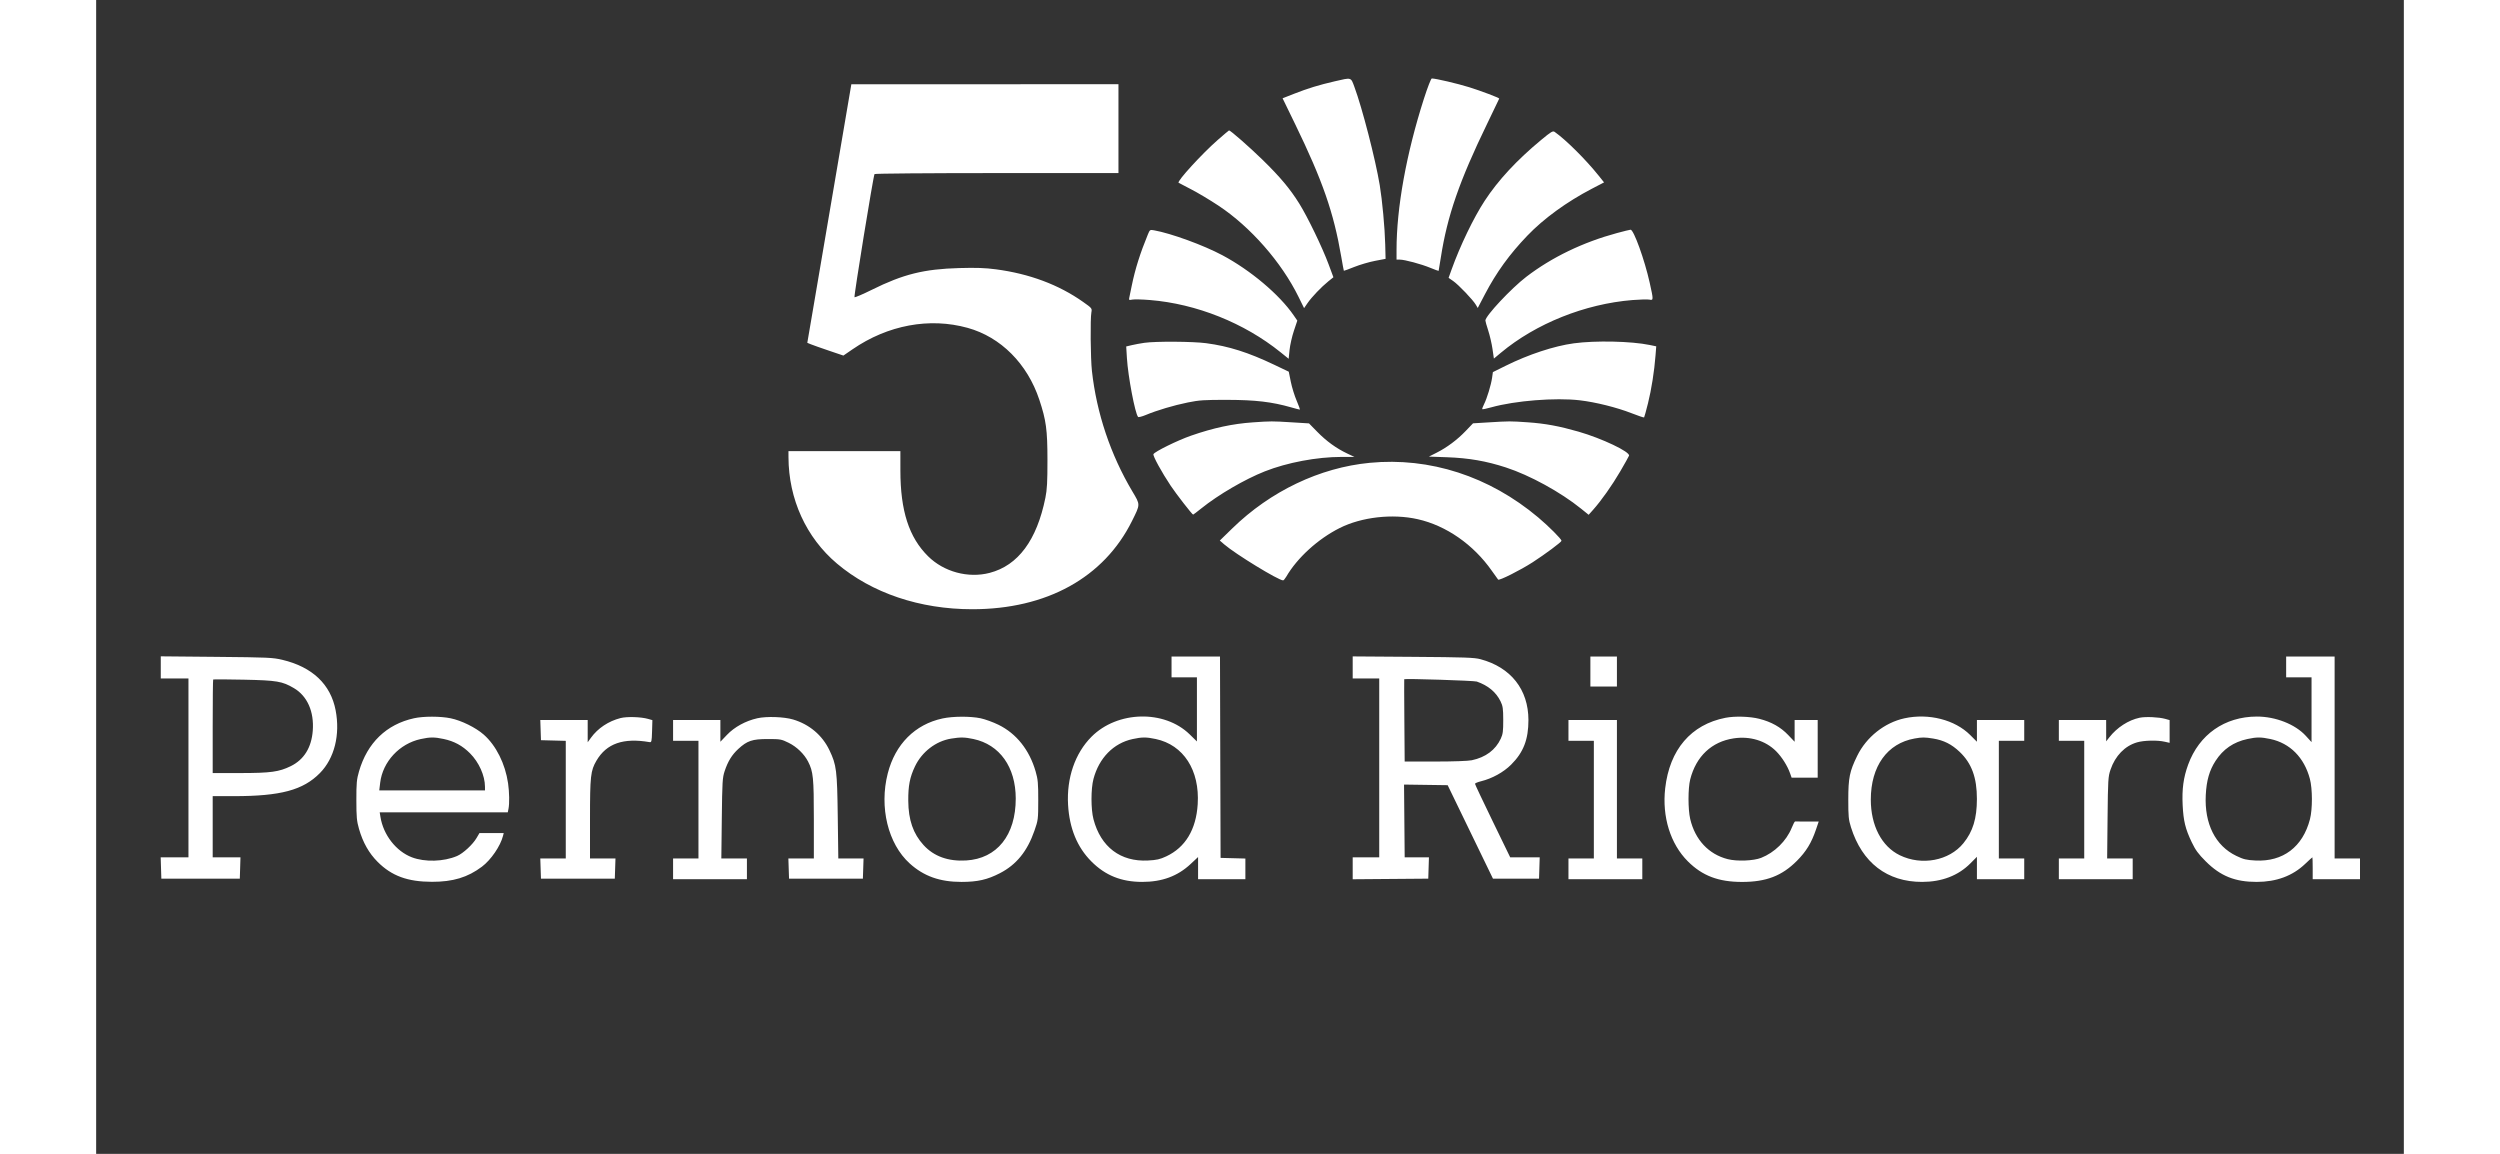 <svg xmlns="http://www.w3.org/2000/svg" width="182" height="84" viewBox="0 0 2000 1000" version="1.1">
	<rect x="0" y="0" width="2000" height="1000" fill="#333333" stroke="none"/>
	<path d="M 1073.463 70.464 C 1059.591 73.676, 1050.227 76.541, 1038.370 81.198 L 1028.239 85.178 1039.088 107.500 C 1062.899 156.496, 1072.542 184.221, 1079.079 222.480 C 1080.205 229.068, 1081.223 234.557, 1081.343 234.676 C 1081.462 234.796, 1085.504 233.310, 1090.325 231.374 C 1095.145 229.439, 1103.232 227.062, 1108.295 226.092 L 1117.500 224.330 1117.193 211.915 C 1116.840 197.629, 1114.623 173.589, 1112.451 160.500 C 1108.707 137.941, 1097.263 93.579, 1090.460 75.250 C 1087.327 66.811, 1088.190 67.054, 1073.463 70.464 M 1150.675 85.750 C 1135.483 133.142, 1127 180.041, 1127 216.645 L 1127 225 1129.810 225 C 1134.063 225, 1148.299 228.824, 1156.249 232.103 C 1160.136 233.706, 1163.388 234.901, 1163.475 234.759 C 1163.563 234.616, 1164.428 229.377, 1165.399 223.116 C 1170.983 187.082, 1181.478 156.800, 1205.608 107.095 C 1211.324 95.323, 1216 85.577, 1216 85.439 C 1216 84.758, 1200.196 78.778, 1190 75.600 C 1179.850 72.437, 1160.920 68, 1157.572 68 C 1156.888 68, 1153.899 75.693, 1150.675 85.750 M 640.164 157.253 C 632.280 203.589, 623.690 254.012, 621.077 269.305 L 616.326 297.109 619.413 298.379 C 621.111 299.078, 628.149 301.565, 635.053 303.906 L 647.605 308.162 655.553 302.704 C 686.149 281.691, 722.215 274.982, 755.299 284.150 C 783.978 292.097, 807.031 315.205, 817.397 346.396 C 823.325 364.232, 824.440 372.454, 824.459 398.500 C 824.474 417.672, 824.116 424.285, 822.683 431.374 C 815.234 468.218, 799.020 490.071, 774.369 496.492 C 755.796 501.330, 734.710 495.648, 721.024 482.118 C 704.448 465.731, 697.012 442.711, 697.004 407.750 L 697 391 648.500 391 L 600 391 600.017 396.250 C 600.137 432.531, 615.314 465.844, 642 488.401 C 672.255 513.975, 713.793 528, 759.283 528 C 823.779 528, 873.401 500.586, 897.754 451.500 C 905.055 436.782, 905.047 437.666, 897.997 425.803 C 879.125 394.049, 867.043 358.036, 863.003 321.500 C 861.806 310.671, 861.493 276.218, 862.542 270.629 C 863.175 267.256, 863.034 267.081, 855.344 261.656 C 834.139 246.696, 808.840 237.245, 779.695 233.396 C 770.458 232.176, 762.771 231.915, 748 232.321 C 717.449 233.160, 699.482 237.628, 672.213 251.166 C 664.354 255.067, 657.614 257.947, 657.233 257.567 C 656.557 256.890, 673.511 152.600, 674.578 150.874 C 674.881 150.384, 721.467 150, 780.559 150 L 886 150 886 111.500 L 886 73 770.250 73.003 L 654.500 73.006 640.164 157.253 M 972 121.331 C 958.490 133.147, 936.596 157.086, 938.109 158.388 C 938.324 158.573, 943.145 161.095, 948.822 163.992 C 954.499 166.889, 965.258 173.310, 972.731 178.261 C 1000.435 196.617, 1027.258 227.187, 1042.059 257.276 L 1046.868 267.052 1049.880 262.674 C 1053.484 257.437, 1061.822 248.709, 1067.895 243.819 L 1072.289 240.280 1068.054 228.890 C 1062.640 214.328, 1049.963 188.094, 1042.738 176.500 C 1034.703 163.606, 1026.101 153.342, 1010.857 138.462 C 999.693 127.566, 983.047 112.971, 981.829 113.011 C 981.648 113.017, 977.225 116.761, 972 121.331 M 1252.380 121.247 C 1231.287 138.707, 1215.088 156.159, 1203.417 174 C 1193.749 188.779, 1182.114 212.930, 1174.679 233.653 L 1172.113 240.806 1176.136 243.595 C 1180.732 246.779, 1193.187 259.815, 1195.701 264.072 L 1197.385 266.922 1203.567 255.101 C 1213.528 236.057, 1224.883 220.368, 1240.428 204.172 C 1254.605 189.402, 1274.570 174.884, 1296.177 163.632 L 1306.853 158.072 1302.177 152.227 C 1291.072 138.349, 1273.734 121.105, 1264.098 114.356 C 1262.469 113.215, 1261.136 113.999, 1252.380 121.247 M 911.474 203.227 C 904.802 219.413, 900.501 233.074, 897.534 247.500 C 896.629 251.900, 895.665 256.574, 895.391 257.886 C 894.932 260.086, 895.134 260.223, 897.994 259.651 C 899.699 259.310, 906.585 259.479, 913.297 260.027 C 953.574 263.313, 994.993 279.877, 1026.500 305.298 L 1033.500 310.946 1034.289 303.254 C 1034.723 299.024, 1036.412 291.581, 1038.042 286.716 L 1041.006 277.869 1037.879 273.325 C 1025.448 255.257, 1000.517 234.244, 976 221.172 C 959.714 212.488, 931.647 202.251, 916.868 199.604 C 913.335 198.971, 913.188 199.070, 911.474 203.227 M 1318 201.992 C 1288.537 209.964, 1261.598 222.961, 1239.500 239.865 C 1226.472 249.831, 1204 273.837, 1204 277.788 C 1204 278.421, 1205.117 282.359, 1206.482 286.541 C 1207.847 290.722, 1209.504 297.884, 1210.165 302.455 L 1211.367 310.767 1217.434 305.710 C 1247.784 280.406, 1290.212 263.407, 1331.391 260.050 C 1337.882 259.521, 1344.499 259.350, 1346.096 259.669 C 1349.751 260.400, 1349.756 260.158, 1346.427 245.120 C 1342.008 225.160, 1332.535 198.918, 1329.805 199.075 C 1329.087 199.117, 1323.775 200.429, 1318 201.992 M 908.500 297.100 C 905.200 297.571, 900.298 298.476, 897.606 299.112 L 892.712 300.268 893.332 310.393 C 894.303 326.266, 900.411 358.438, 903.001 361.318 C 903.405 361.768, 906.383 361.030, 909.618 359.679 C 919.322 355.624, 933.893 351.280, 946.046 348.819 C 956.116 346.780, 960.280 346.506, 980.500 346.549 C 1004.722 346.601, 1018.995 348.280, 1035.618 353.034 C 1039.399 354.115, 1042.786 355, 1043.143 355 C 1043.500 355, 1042.299 351.566, 1040.474 347.369 C 1038.650 343.172, 1036.357 335.779, 1035.378 330.939 L 1033.600 322.140 1021.050 316.155 C 998.500 305.400, 981.625 300.050, 962.022 297.440 C 950.502 295.906, 918.300 295.702, 908.500 297.100 M 1280.585 297.556 C 1263.545 299.876, 1241.427 307.166, 1221.593 317 L 1210.500 322.500 1209.820 327.340 C 1208.945 333.572, 1205.351 345.391, 1202.829 350.335 C 1201.746 352.457, 1201.059 354.393, 1201.302 354.636 C 1201.546 354.879, 1205.064 354.149, 1209.122 353.015 C 1229.724 347.254, 1264.707 344.474, 1285.766 346.923 C 1299.459 348.516, 1317.839 353.096, 1330.665 358.111 C 1336.421 360.361, 1341.319 362.014, 1341.550 361.784 C 1341.780 361.553, 1343.307 355.995, 1344.942 349.432 C 1347.952 337.353, 1350.390 321.826, 1351.475 307.828 L 1352.069 300.156 1346.458 298.991 C 1330.502 295.679, 1299.357 295, 1280.585 297.556 M 1002.500 366.047 C 984.987 367.245, 968.320 370.829, 948.922 377.568 C 937.190 381.644, 917.117 391.532, 916.311 393.632 C 915.729 395.148, 923.448 409.250, 931.292 421 C 936.126 428.242, 949.925 446, 950.718 446 C 950.932 446, 954.120 443.579, 957.803 440.620 C 972.643 428.697, 995.465 415.388, 1012.874 408.506 C 1032.227 400.855, 1058.009 396.001, 1079.301 395.999 L 1090.500 395.998 1084.275 393.054 C 1074.835 388.588, 1066.268 382.388, 1058.320 374.271 L 1051.140 366.938 1035.820 365.995 C 1018.994 364.959, 1018.377 364.960, 1002.500 366.047 M 1206.390 366.087 L 1193.281 366.881 1186.890 373.555 C 1179.506 381.266, 1170.646 387.862, 1161.474 392.478 L 1155.034 395.717 1170.767 396.281 C 1189.648 396.958, 1204.673 399.565, 1221.787 405.132 C 1242.490 411.868, 1269.231 426.537, 1287 440.906 L 1293.500 446.162 1297.363 441.831 C 1304.487 433.844, 1313.841 420.598, 1320.900 408.500 C 1324.750 401.900, 1328.162 395.801, 1328.482 394.946 C 1329.699 391.692, 1305.067 379.958, 1284.704 374.093 C 1268.017 369.286, 1255.727 367.026, 1240.694 365.999 C 1225.181 364.940, 1225.350 364.939, 1206.390 366.087 M 1103.768 401.112 C 1060.472 405.289, 1017.762 425.659, 984.666 457.920 L 973.831 468.481 977.666 471.798 C 987.370 480.191, 1024.675 503, 1028.699 503 C 1029.177 503, 1030.418 501.538, 1031.456 499.750 C 1040.921 483.455, 1058.951 467.036, 1077.712 457.629 C 1096.770 448.074, 1123.404 445.048, 1145.290 449.953 C 1170.047 455.501, 1193.669 471.951, 1209.630 494.761 C 1212.224 498.467, 1214.661 501.870, 1215.046 502.323 C 1215.964 503.402, 1234.214 494.238, 1245 487.281 C 1255.693 480.383, 1269.953 469.763, 1269.980 468.676 C 1270.015 467.244, 1258.840 456.050, 1249.734 448.397 C 1207.359 412.785, 1155.828 396.091, 1103.768 401.112 M 56 578.410 L 56 588 68 588 L 80 588 80 665.500 L 80 743 67.962 743 L 55.925 743 56.212 752.250 L 56.500 761.500 90.500 761.500 L 124.500 761.500 124.788 752.250 L 125.075 743 113.038 743 L 101 743 101 716.500 L 101 690 119.394 690 C 159.897 690, 179.379 684.769, 193.933 669.987 C 206.507 657.217, 211.610 636.819, 207.546 615.578 C 203.240 593.072, 187.392 578.054, 161.409 571.858 C 153.134 569.884, 149.064 569.701, 104.250 569.277 L 56 568.821 56 578.410 M 932 578 L 932 587 943 587 L 954 587 954 614.793 L 954 642.586 947.701 636.440 C 925.714 614.987, 885.049 615.987, 862.606 638.533 C 848.351 652.855, 840.982 674.280, 842.326 697.500 C 843.507 717.895, 850.216 734.218, 862.486 746.550 C 874.571 758.697, 888.432 764.293, 906.500 764.319 C 923.771 764.343, 937.263 759.363, 948.564 748.791 L 955 742.771 955 752.385 L 955 762 975.500 762 L 996 762 996 753.034 L 996 744.068 985.250 743.784 L 974.500 743.500 974.245 656.250 L 973.989 569 952.995 569 L 932 569 932 578 M 1089 578.443 L 1089 588 1100.500 588 L 1112 588 1112 665.500 L 1112 743 1100.500 743 L 1089 743 1089 752.514 L 1089 762.027 1121.750 761.764 L 1154.500 761.500 1154.788 752.250 L 1155.075 743 1144.565 743 L 1134.055 743 1133.778 711.479 L 1133.500 679.958 1152.406 680.229 L 1171.312 680.500 1190.940 721 L 1210.567 761.500 1230.533 761.500 L 1250.500 761.500 1250.788 752.250 L 1251.075 743 1238.288 742.997 L 1225.500 742.995 1210.250 711.606 C 1201.862 694.342, 1195 679.803, 1195 679.298 C 1195 678.792, 1197.362 677.795, 1200.250 677.082 C 1209.917 674.695, 1219.679 669.305, 1226.326 662.684 C 1236.992 652.060, 1241.329 640.862, 1241.308 624 C 1241.274 597.604, 1226.078 578.338, 1199.745 571.307 C 1194.392 569.878, 1186.040 569.586, 1141.250 569.263 L 1089 568.886 1089 578.443 M 1295 582 L 1295 595 1306.500 595 L 1318 595 1318 582 L 1318 569 1306.500 569 L 1295 569 1295 582 M 1898 578 L 1898 587 1909 587 L 1920 587 1920 615.081 L 1920 643.161 1915.025 637.717 C 1905.869 627.700, 1888.801 620.983, 1872.590 621.017 C 1844.685 621.077, 1822.574 636.565, 1813.046 662.727 C 1808.980 673.893, 1807.623 683.899, 1808.298 697.750 C 1808.970 711.539, 1810.653 718.404, 1816.207 730 C 1819.467 736.807, 1821.893 740.111, 1828.389 746.589 C 1841.101 759.266, 1853.739 764.346, 1872.500 764.319 C 1889.566 764.294, 1903.534 759.115, 1914.387 748.788 C 1917.732 745.604, 1920.589 743, 1920.735 743 C 1920.881 743, 1921 747.275, 1921 752.500 L 1921 762 1941.500 762 L 1962 762 1962 753 L 1962 744 1951 744 L 1940 744 1940 656.500 L 1940 569 1919 569 L 1898 569 1898 578 M 101.414 588.917 C 101.186 589.146, 101 607.483, 101 629.667 L 101 670 124.750 669.983 C 151.340 669.963, 158.482 668.986, 168.697 663.970 C 180.122 658.360, 186.608 647.907, 187.729 633.302 C 189.001 616.721, 182.991 603.182, 171.327 596.346 C 161.242 590.436, 156.711 589.671, 128.164 589.062 C 113.679 588.753, 101.642 588.688, 101.414 588.917 M 1133.664 588.666 C 1133.574 588.757, 1133.624 604.845, 1133.775 624.416 L 1134.050 660 1160.476 660 C 1176.068 660, 1189.074 659.543, 1192.201 658.885 C 1204.227 656.356, 1212.819 649.949, 1217.363 640.122 C 1219.162 636.232, 1219.495 633.679, 1219.470 624 C 1219.444 614.071, 1219.127 611.862, 1217.146 607.828 C 1213.200 599.789, 1206.364 594.103, 1196.528 590.679 C 1194.170 589.858, 1134.380 587.943, 1133.664 588.666 M 275.500 622.480 C 251.576 627.746, 234.973 643.782, 227.803 668.545 C 225.797 675.475, 225.502 678.691, 225.517 693.500 C 225.532 708.190, 225.845 711.581, 227.820 718.455 C 231.189 730.178, 236.459 739.481, 243.990 747 C 256.159 759.150, 269.932 764.200, 291 764.236 C 309.257 764.267, 321.969 760.424, 334.337 751.133 C 342.166 745.252, 350.405 733.204, 352.613 724.407 L 353.217 722 342.703 722 L 332.190 722 329.679 726.284 C 326.344 731.975, 318.043 739.626, 312.759 741.880 C 301.188 746.816, 284.885 747.287, 273.656 743.011 C 259.939 737.788, 248.876 723.582, 246.382 707.990 L 245.744 704 301.247 704 L 356.750 704 357.375 700.875 C 358.277 696.366, 358.109 686.531, 357.001 678.867 C 354.558 661.984, 346.627 646.112, 335.915 636.672 C 328.987 630.566, 316.533 624.424, 307.185 622.503 C 298.348 620.687, 283.691 620.677, 275.500 622.480 M 454.459 622.329 C 444.039 624.996, 434.820 631.125, 428.868 639.341 L 426 643.300 426 633.650 L 426 624 405.461 624 L 384.922 624 385.211 632.750 L 385.500 641.500 396.250 641.784 L 407 642.068 407 693.034 L 407 744 395.961 744 L 384.922 744 385.211 752.750 L 385.500 761.500 417.500 761.500 L 449.500 761.500 449.789 752.750 L 450.078 744 439.039 744 L 428 744 428 709.710 C 428 672.540, 428.513 667.922, 433.607 659.229 C 442.324 644.350, 456.912 639.259, 479.610 643.174 C 481.340 643.472, 481.524 642.679, 481.786 633.807 L 482.071 624.114 478.286 623.036 C 472.108 621.278, 459.972 620.918, 454.459 622.329 M 573 622.491 C 562.809 624.796, 553.215 630.045, 546.689 636.887 L 541 642.852 541 633.426 L 541 624 520.500 624 L 500 624 500 633 L 500 642 511 642 L 522 642 522 693 L 522 744 511 744 L 500 744 500 753 L 500 762 532 762 L 564 762 564 753 L 564 744 552.912 744 L 541.823 744 542.228 709.250 C 542.598 677.429, 542.807 673.976, 544.700 668.286 C 547.514 659.829, 550.982 654.193, 556.504 649.103 C 564.235 641.977, 568.615 640.500, 582.021 640.500 C 593.025 640.500, 593.842 640.648, 600.218 643.787 C 607.194 647.221, 613.662 653.484, 617.026 660.060 C 621.478 668.765, 622 673.992, 622 709.894 L 622 744 610.961 744 L 599.922 744 600.211 752.750 L 600.500 761.500 632.500 761.500 L 664.500 761.500 664.789 752.750 L 665.078 744 654.141 744 L 643.205 744 642.723 707.750 C 642.187 667.422, 641.648 663.107, 635.534 650.234 C 629.363 637.240, 618.166 627.766, 604 623.556 C 596.112 621.211, 580.960 620.691, 573 622.491 M 733.589 622.645 C 709.682 627.770, 692.532 644.956, 686.057 670.278 C 678.552 699.625, 686.276 731.318, 705.083 748.337 C 717.302 759.394, 731.201 764.342, 750 764.326 C 763.918 764.314, 772.344 762.396, 783.305 756.744 C 797.540 749.405, 807.012 737.738, 813.183 719.946 C 816.380 710.726, 816.459 710.093, 816.479 693.500 C 816.497 678.685, 816.204 675.478, 814.197 668.545 C 808.791 649.873, 797.539 635.749, 782 628.131 C 777.325 625.839, 770.350 623.305, 766.500 622.499 C 757.670 620.652, 742.574 620.718, 733.589 622.645 M 1412.069 622.088 C 1382.217 627.944, 1363.645 649.666, 1359.834 683.182 C 1357.027 707.865, 1364.326 731.396, 1379.476 746.505 C 1392.063 759.058, 1406.001 764.347, 1426.500 764.347 C 1447.354 764.347, 1461.048 759.070, 1474 746.043 C 1482.044 737.954, 1486.586 730.509, 1490.502 718.995 L 1492.881 712 1482.940 712 C 1477.473 712, 1472.716 711.976, 1472.369 711.947 C 1472.021 711.917, 1470.698 714.452, 1469.427 717.578 C 1464.832 728.884, 1454.632 738.878, 1443 743.472 C 1436.364 746.092, 1422.054 746.642, 1414 744.585 C 1397.486 740.368, 1385.764 727.823, 1381.521 709.825 C 1379.553 701.480, 1379.554 683.168, 1381.522 675.460 C 1386.627 655.461, 1400.130 642.753, 1419.304 639.901 C 1433.353 637.812, 1446.805 641.900, 1455.940 651.035 C 1460.940 656.035, 1465.786 663.702, 1468.085 670.250 L 1469.402 674 1480.701 674 L 1492 674 1492 649 L 1492 624 1482 624 L 1472 624 1472 633.426 L 1472 642.852 1466.461 637.044 C 1459.859 630.123, 1451.918 625.665, 1441.404 622.975 C 1433.221 620.883, 1420.220 620.489, 1412.069 622.088 M 1567.225 622.522 C 1549.979 626.267, 1534.203 638.778, 1526.272 655 C 1519.643 668.560, 1518.537 673.978, 1518.517 693 C 1518.502 707.547, 1518.777 710.384, 1520.844 716.965 C 1530.497 747.705, 1552.184 764.362, 1582.500 764.319 C 1599.678 764.294, 1613.844 758.848, 1624.395 748.213 L 1630 742.563 1630 752.282 L 1630 762 1650.500 762 L 1671 762 1671 753 L 1671 744 1660 744 L 1649 744 1649 693 L 1649 642 1660 642 L 1671 642 1671 633 L 1671 624 1650.500 624 L 1630 624 1630 633.420 L 1630 642.840 1624.191 637.031 C 1610.920 623.760, 1588.186 617.970, 1567.225 622.522 M 1771 622.035 C 1761.360 624.053, 1751.416 630.481, 1744.758 639 L 1742.022 642.500 1742.011 633.250 L 1742 624 1721.500 624 L 1701 624 1701 633 L 1701 642 1712 642 L 1723 642 1723 693 L 1723 744 1712 744 L 1701 744 1701 753 L 1701 762 1733 762 L 1765 762 1765 753 L 1765 744 1753.931 744 L 1742.863 744 1743.225 708.750 C 1743.567 675.534, 1743.715 673.125, 1745.799 667 C 1749.870 655.029, 1758.219 646.446, 1768.778 643.376 C 1774.800 641.625, 1786.260 641.364, 1792.750 642.828 L 1797 643.787 1797 633.941 L 1797 624.094 1793.250 623.035 C 1787.730 621.476, 1776.154 620.956, 1771 622.035 M 1276 633 L 1276 642 1287 642 L 1298 642 1298 693 L 1298 744 1287 744 L 1276 744 1276 753 L 1276 762 1308 762 L 1340 762 1340 753 L 1340 744 1329 744 L 1318 744 1318 684 L 1318 624 1297 624 L 1276 624 1276 633 M 281.263 640.514 C 262.852 644.514, 248.350 660.141, 246.159 678.340 L 245.358 685 291.179 685 L 337 685 336.976 681.750 C 336.903 672.106, 331.748 660.619, 324.013 652.866 C 317.402 646.240, 310.301 642.384, 301.131 640.440 C 293.086 638.735, 289.389 638.749, 281.263 640.514 M 741 640.126 C 727.743 642.276, 715.655 651.576, 709.618 664.269 C 705.179 673.604, 703.735 681.022, 703.833 694 C 703.958 710.655, 708.064 722.532, 717.125 732.446 C 726.023 742.182, 738.461 746.666, 754 745.741 C 780.762 744.148, 797.017 723.821, 796.975 692 C 796.939 664.770, 783.071 645.301, 760.270 640.469 C 752.750 638.876, 749.108 638.811, 741 640.126 M 898.251 640.516 C 881.686 644.115, 869.166 656.887, 864.336 675.113 C 862.058 683.711, 862.064 701.286, 864.348 710 C 870.651 734.048, 887.775 747.017, 911.582 745.771 C 919.149 745.376, 921.958 744.740, 927.400 742.194 C 943.980 734.435, 953.295 718.995, 954.677 696.980 C 956.526 667.521, 942.390 645.581, 918.270 640.469 C 910.081 638.734, 906.416 638.743, 898.251 640.516 M 1576 640.035 C 1552.269 644.250, 1538.035 664.108, 1538.035 693 C 1538.035 715.513, 1547.442 733.572, 1563.150 741.215 C 1582.186 750.477, 1605.952 745.983, 1618.281 730.791 C 1626.529 720.628, 1629.963 709.384, 1629.985 692.460 C 1630.010 673.964, 1625.480 661.578, 1615.054 651.633 C 1608.122 645.021, 1601.179 641.536, 1592 640.060 C 1584.715 638.889, 1582.470 638.885, 1576 640.035 M 1864.402 640.486 C 1852.329 643.112, 1843.405 649.239, 1836.808 659.428 C 1831.489 667.644, 1828.978 676.406, 1828.334 689 C 1827.058 713.936, 1836.649 733.048, 1854.817 741.772 C 1861.108 744.793, 1863.430 745.354, 1871.377 745.769 C 1895.232 747.017, 1912.412 734.013, 1918.633 710 C 1920.906 701.223, 1920.870 683.689, 1918.560 675 C 1913.638 656.486, 1901.324 644.083, 1884.280 640.471 C 1876.111 638.740, 1872.412 638.743, 1864.402 640.486" stroke="none" fill="#ffffff" fill-rule="evenodd"/>
</svg>
